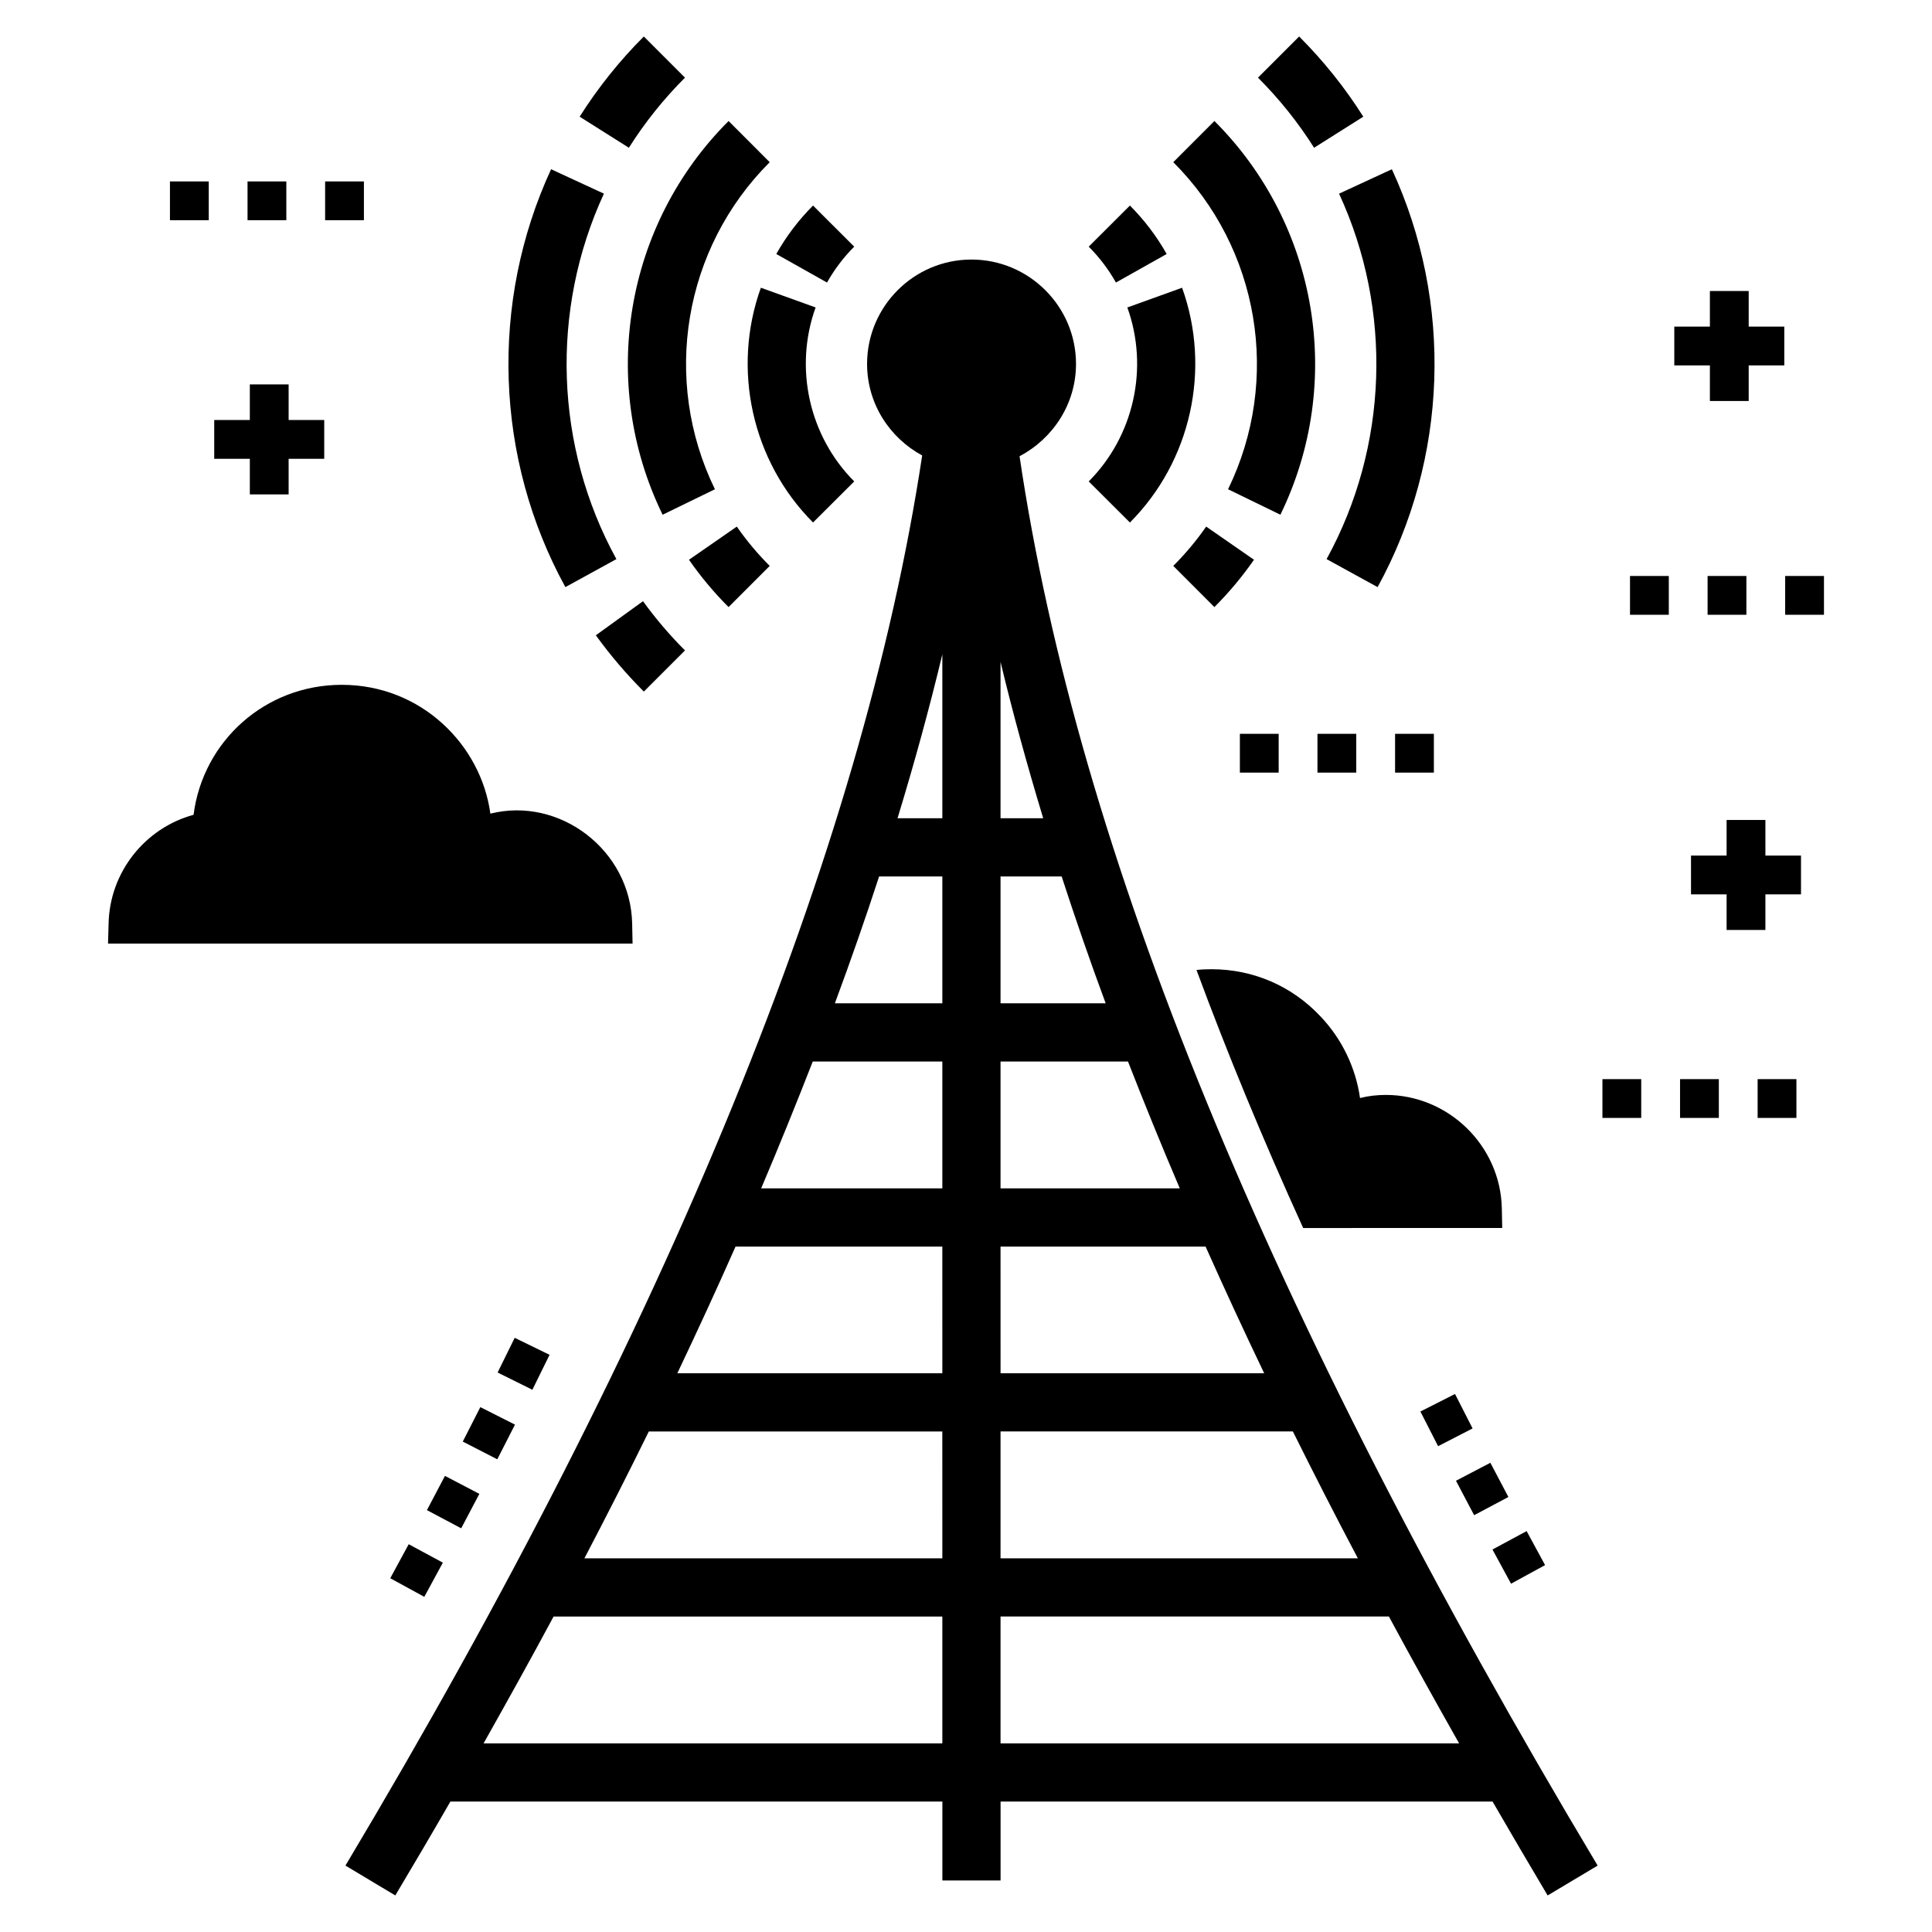 <?xml version="1.0" encoding="UTF-8"?>
<!-- Uploaded to: ICON Repo, www.svgrepo.com, Generator: ICON Repo Mixer Tools -->
<svg fill="#000000" width="800px" height="800px" version="1.1" viewBox="144 144 512 512" xmlns="http://www.w3.org/2000/svg">
 <g>
  <path d="m553.46 558.77c-1.648-3.016-3.277-6.019-4.887-9.012l-9.051 4.879c1.621 3.008 3.262 6.027 4.918 9.062z"/>
  <path d="m543.74 540.72c-1.613-3.039-3.203-6.059-4.777-9.07l-9.113 4.766c1.582 3.031 3.184 6.074 4.809 9.125z"/>
  <path d="m534.25 522.55c-1.57-3.055-3.121-6.098-4.656-9.129l-9.172 4.644c1.543 3.051 3.106 6.113 4.688 9.188z"/>
  <path d="m289.64 503.04-9.242-4.504c-1.488 3.055-2.996 6.117-4.523 9.195l9.211 4.57c1.535-3.098 3.055-6.188 4.555-9.262z"/>
  <path d="m266.64 526.03 9.148 4.699c1.578-3.074 3.141-6.141 4.684-9.191l-9.176-4.637c-1.535 3.027-3.086 6.074-4.656 9.129z"/>
  <path d="m247.42 562.25 9.023 4.93c1.656-3.031 3.297-6.051 4.918-9.062l-9.051-4.879c-1.613 2.996-3.242 5.996-4.891 9.012z"/>
  <path d="m257.14 544.2 9.082 4.82c1.617-3.051 3.223-6.094 4.809-9.129l-9.113-4.766c-1.574 3.016-3.168 6.043-4.777 9.074z"/>
  <path d="m325.53 316.37c-4.051-4.043-7.793-8.434-11.129-13.047l-12.496 9.035c3.816 5.277 8.094 10.293 12.719 14.918z"/>
  <path d="m314.62 153.67c-6.449 6.449-12.172 13.602-17.004 21.254l13.043 8.234c4.223-6.691 9.223-12.941 14.867-18.578z"/>
  <path d="m307.35 292.17c-16.34-29.77-17.574-65.977-3.305-96.848l-14-6.473c-16.312 35.297-14.898 76.695 3.785 110.74z"/>
  <path d="m333.46 273.66c-14.148-29.047-8.316-63.879 14.52-86.676l-10.898-10.914c-27.488 27.449-34.52 69.383-17.484 104.34z"/>
  <path d="m347.98 293.97c-3.219-3.211-6.148-6.719-8.719-10.418l-12.672 8.789c3.094 4.457 6.621 8.68 10.488 12.543z"/>
  <path d="m359.46 198.47c-3.824 3.832-7.098 8.152-9.738 12.844l13.445 7.562c1.949-3.469 4.375-6.668 7.211-9.508z"/>
  <path d="m370.38 271.58c-11.977-12.008-15.996-30.105-10.234-46.102l-14.508-5.227c-7.773 21.582-2.348 46.004 13.824 62.215z"/>
  <path d="m554.13 646.32 13.262-7.918c-87.551-146.46-137.67-268.66-153.2-373.49 8.844-4.68 14.961-13.828 14.961-24.473 0-15.219-12.441-27.656-27.711-27.656-15.27 0-27.656 12.441-27.656 27.656 0 10.539 5.965 19.586 14.602 24.266-15.836 104.67-67.191 230.31-152.84 373.69l13.211 7.918c4.988-8.379 9.871-16.656 14.602-24.883h130.38v20.922h15.422v-20.922h130.38c4.777 8.23 9.609 16.508 14.598 24.887zm-160.4-40.305h-121.58c6.375-11.309 12.594-22.516 18.559-33.621h103.02zm0-49.043h-94.852c5.91-11.309 11.617-22.516 17.066-33.621h77.781zm0-49.047h-70.227c5.398-11.363 10.539-22.516 15.422-33.57h54.801zm0-48.992h-48.016c4.832-11.363 9.355-22.57 13.676-33.621h34.34zm0-49.043h-28.48c4.215-11.363 8.121-22.57 11.723-33.621h16.758zm0-49.043h-11.875c4.523-14.805 8.484-29.305 11.875-43.441zm15.422-41.438c3.238 13.52 7.043 27.348 11.309 41.438h-11.309zm0 56.859h16.195c3.598 11.055 7.453 22.262 11.668 33.621h-27.863zm0 49.043h33.777c4.32 11.055 8.844 22.207 13.727 33.621h-47.504zm0 49.043h54.34c4.934 11.055 10.078 22.207 15.527 33.57h-69.863zm0 48.996h77.473c5.5 11.055 11.207 22.262 17.223 33.621h-94.695zm0 82.664v-33.621h102.92c5.965 11.055 12.184 22.262 18.609 33.621z"/>
  <path d="m477.38 164.58c5.644 5.637 10.645 11.887 14.867 18.578l13.043-8.234c-4.832-7.652-10.555-14.805-17.004-21.254z"/>
  <path d="m512.86 188.85-13.996 6.473c14.27 30.871 13.035 67.074-3.305 96.848l13.52 7.422c18.684-34.047 20.098-75.445 3.781-110.74z"/>
  <path d="m454.93 186.98c22.836 22.797 28.668 57.629 14.52 86.676l13.867 6.754c17.031-34.961 10.004-76.895-17.484-104.34z"/>
  <path d="m476.32 292.34-12.672-8.789c-2.566 3.699-5.5 7.207-8.719 10.418l10.898 10.914c3.871-3.867 7.402-8.086 10.492-12.543z"/>
  <path d="m443.44 198.47-10.918 10.895c2.836 2.84 5.262 6.039 7.211 9.508l13.445-7.562c-2.637-4.684-5.914-9.004-9.738-12.84z"/>
  <path d="m443.44 282.47c16.172-16.211 21.598-40.633 13.824-62.215l-14.508 5.227c5.762 15.996 1.742 34.09-10.234 46.102z"/>
  <path d="m542.1 469.43-0.102-5.242c-0.359-16.555-14.137-30.023-30.742-30.023-2.312 0-4.625 0.258-6.836 0.824-1.133-7.969-4.731-15.578-10.438-21.594-7.609-8.121-17.891-12.543-28.941-12.543-1.336 0-2.621 0.051-3.957 0.207 8.176 22.105 17.582 44.879 28.273 68.375z"/>
  <path d="m311.53 388.82c-0.363-19.516-19.199-33.793-37.578-29.199-2.465-18.191-18.297-34.137-39.379-34.137-20.203 0-36.758 14.805-39.277 34.445-12.852 3.496-22.262 15.219-22.516 28.891l-0.152 5.242h139.01z"/>
  <path d="m597.14 221.12v9.434h-9.434v10.281h9.434v9.434h10.281v-9.434h9.434v-10.281h-9.434v-9.434z"/>
  <path d="m220.49 275.02v-9.434h9.434v-10.281h-9.434v-9.434h-10.281v9.434h-9.434v10.281h9.434v9.434z"/>
  <path d="m611.85 390.45v-9.434h9.434v-10.281h-9.434v-9.434h-10.281v9.434h-9.434v10.281h9.434v9.434z"/>
  <path d="m493.14 338.47h10.281v10.281h-10.281z"/>
  <path d="m472.58 338.47h10.281v10.281h-10.281z"/>
  <path d="m513.71 338.47h10.281v10.281h-10.281z"/>
  <path d="m596.53 296.64h10.281v10.281h-10.281z"/>
  <path d="m617.09 296.64h10.281v10.281h-10.281z"/>
  <path d="m575.97 296.64h10.281v10.281h-10.281z"/>
  <path d="m230.16 192.08h10.281v10.281h-10.281z"/>
  <path d="m209.6 192.08h10.281v10.281h-10.281z"/>
  <path d="m189.04 192.08h10.281v10.281h-10.281z"/>
  <path d="m568.66 429.98h10.281v10.281h-10.281z"/>
  <path d="m609.79 429.98h10.281v10.281h-10.281z"/>
  <path d="m589.23 429.98h10.281v10.281h-10.281z"/>
 </g>
</svg>